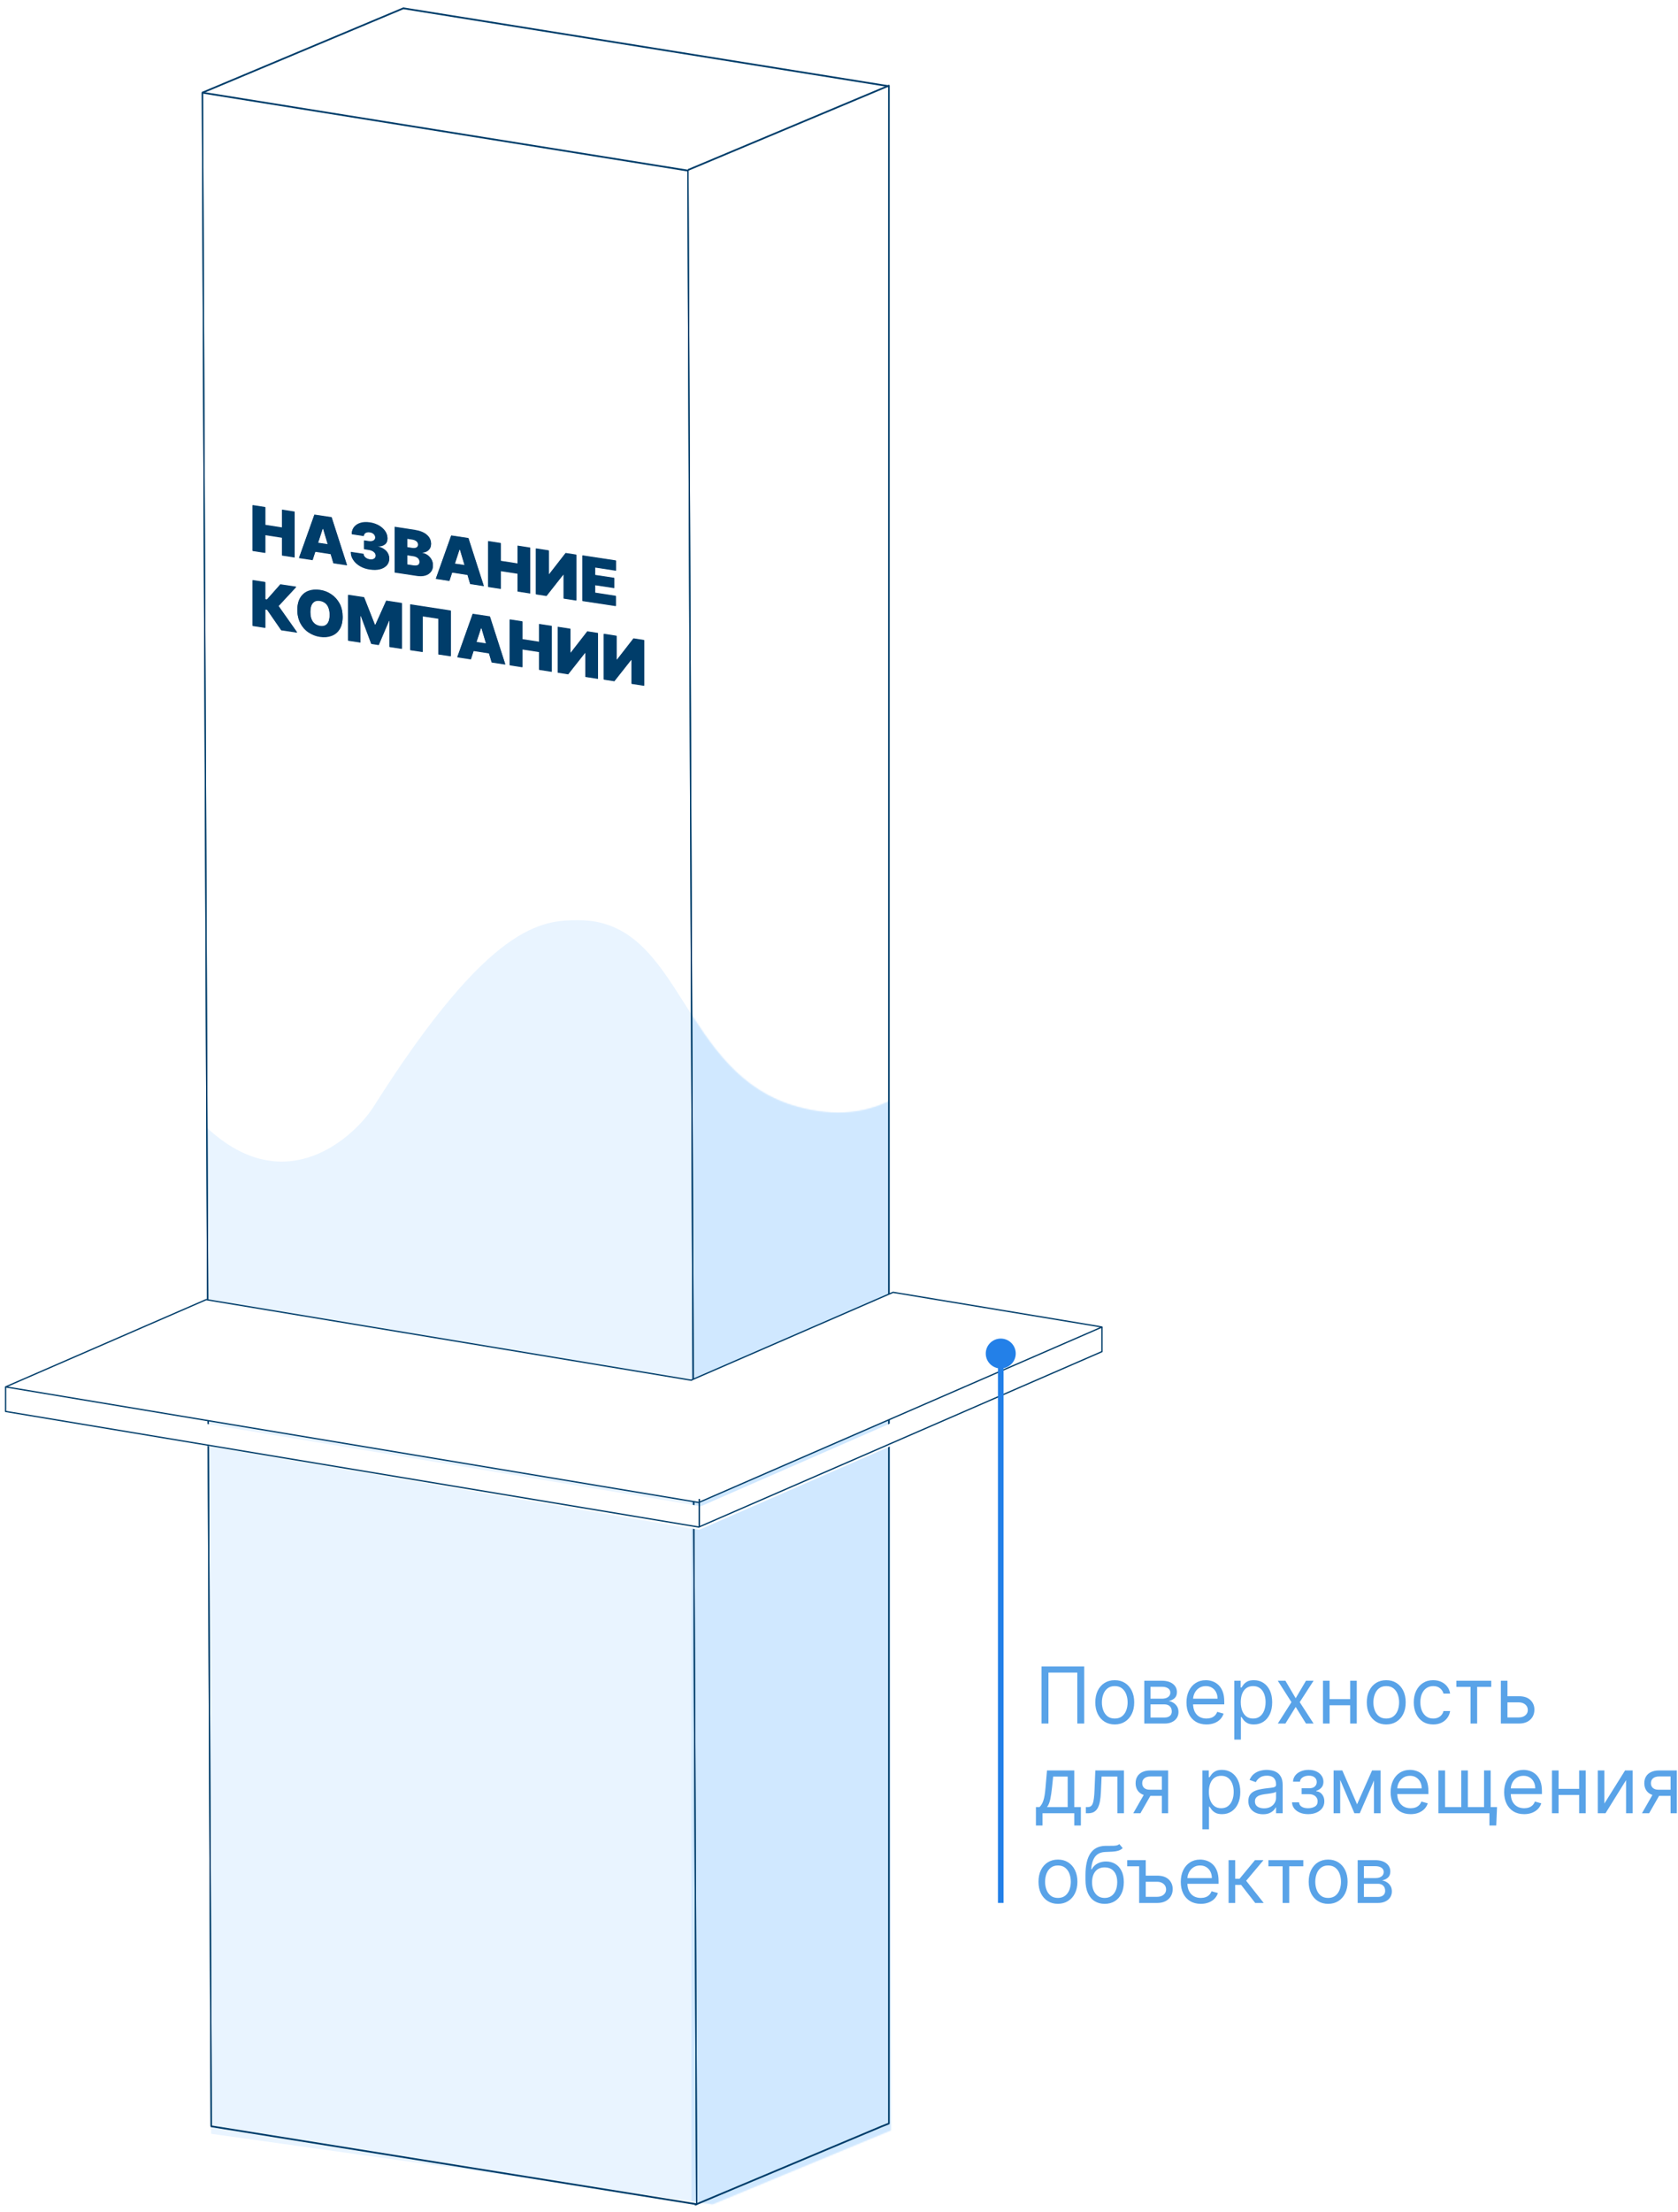 <?xml version="1.0" encoding="UTF-8"?> <svg xmlns="http://www.w3.org/2000/svg" width="1180" height="1555" viewBox="0 0 1180 1555" fill="none"><rect x="0" y="0" width="1180" height="1555" fill="#333333" stroke="none"/><g clip-path="url(#clip0_159_58)"><rect width="1180" height="1555" fill="white"></rect><path d="M625.105 774.102C607.44 782.18 587.949 785.159 561.452 778.105C478.315 755.992 480.505 646.935 407.071 646.793C381.309 646.793 344.738 648.172 262.55 778.105C250.428 797.24 201.672 845.401 145.104 792.291L148.457 1499.79L501.088 1549.34L626.418 1497.39L625.105 774.031V774.102Z" fill="#E9F4FF"></path><mask id="mask0_159_58" style="mask-type:luminance" maskUnits="userSpaceOnUse" x="145" y="646" width="482" height="904"><path d="M625.105 774.102C607.44 782.18 587.949 785.159 561.452 778.105C478.315 755.992 480.505 646.935 407.071 646.793C381.309 646.793 344.738 648.172 262.55 778.105C250.428 797.24 201.672 845.401 145.104 792.291L148.457 1499.79L501.088 1549.34L626.418 1497.39L625.105 774.031V774.102Z" fill="white"></path></mask><g mask="url(#mask0_159_58)"><path d="M727.293 695.652H486.272V1666.29H727.293V695.652Z" fill="#D0E8FF"></path></g><path d="M489.926 1549.47L148.538 1494.69L142.331 65.285L483.789 120.074L489.926 1549.47Z" stroke="#003D6A" stroke-width="0.923" stroke-linejoin="round"></path><path d="M625.107 60.765L283.649 5.984L142.331 65.273" stroke="#003D6A" stroke-width="0.923" stroke-linejoin="round"></path><path d="M488.683 1549.91L619.635 1494.91L625.106 1492.72V60.344L483.796 119.632" stroke="#003D6A" stroke-width="0.923" stroke-linejoin="round"></path><path d="M177.658 387.309V355.297L186.561 356.684V369.191L198.311 371.011V358.497L207.215 359.884V391.888L198.311 390.509V377.994L186.561 376.181V388.688L177.658 387.309Z" fill="#003D6A"></path><path d="M219.843 393.76L210.283 392.303L221.085 361.969L233.199 363.789L244.008 397.394L234.44 395.944L232.542 389.536L221.741 387.866L219.843 393.69V393.76ZM223.71 381.758L230.502 382.775L227.213 371.717H226.92L223.639 381.758H223.71Z" fill="#003D6A"></path><path d="M259.988 400.332C257.434 399.961 255.101 399.165 253.133 397.999C251.156 396.84 249.551 395.382 248.459 393.712C247.289 392.033 246.704 390.142 246.704 388.179L255.687 389.559C255.687 390.504 256.122 391.308 256.928 392.033C257.727 392.766 258.826 393.2 260.059 393.42C261.301 393.633 262.329 393.42 263.056 392.908C263.863 392.396 264.226 391.67 264.226 390.654C264.226 389.708 263.784 388.833 262.906 388.037C262.036 387.304 260.795 386.8 259.403 386.579L256.05 386.067V380.101L259.403 380.614C260.724 380.834 261.815 380.614 262.621 380.18C263.491 379.668 263.863 378.943 263.863 377.997C263.863 377.051 263.57 376.248 262.835 375.523C262.107 374.79 261.23 374.356 260.059 374.214C258.826 373.994 257.877 374.214 257.07 374.648C256.264 375.16 255.9 375.885 255.829 376.831L247.36 375.523C247.36 373.56 247.945 371.952 249.045 370.573C250.136 369.265 251.599 368.319 253.567 367.736C255.465 367.153 257.655 367.082 260.138 367.445C262.542 367.807 264.661 368.54 266.559 369.627C268.386 370.723 269.841 372.031 270.94 373.631C271.96 375.16 272.474 376.902 272.474 378.651C272.474 380.472 271.889 381.851 270.576 382.797C269.334 383.742 267.729 384.176 265.76 384.105V384.326C268.386 384.98 270.355 386.146 271.738 387.596C273.059 389.125 273.715 390.796 273.715 392.766C273.715 394.657 273.13 396.178 271.96 397.495C270.79 398.732 269.184 399.678 267.144 400.182C265.096 400.694 262.764 400.765 260.059 400.332H259.988Z" fill="#003D6A"></path><path d="M277.515 402.54V370.527L291.677 372.71C295.394 373.294 298.24 374.452 300.217 376.202C302.186 377.943 303.135 380.055 303.135 382.459C303.135 384.201 302.55 385.659 301.379 386.746C300.217 387.842 298.683 388.425 296.785 388.496V388.788C298.169 389.079 299.482 389.583 300.652 390.387C301.822 391.191 302.692 392.208 303.427 393.445C304.084 394.682 304.447 396.062 304.447 397.519C304.447 399.261 304.013 400.79 303.064 401.957C302.115 403.194 300.794 404.061 299.118 404.573C297.442 405.085 295.322 405.156 292.99 404.794L277.587 402.461L277.515 402.54ZM286.419 384.855L290.064 385.438C291.234 385.588 292.183 385.438 292.911 385.076C293.646 384.642 294.01 383.988 294.01 382.964C294.01 381.947 293.646 381.151 292.911 380.568C292.183 379.914 291.306 379.551 290.143 379.33L286.348 378.747V384.855H286.419ZM286.419 397.007L290.578 397.661C293.575 398.095 295.03 397.299 295.03 395.116C295.03 394.028 294.666 393.083 293.86 392.35C293.061 391.625 292.041 391.191 290.649 390.97L286.348 390.317V397.078L286.419 397.007Z" fill="#003D6A"></path><path d="M316.053 408.37L306.493 406.92L317.294 376.578L329.408 378.399L340.217 412.011L330.65 410.553L328.752 404.154L317.951 402.483L316.053 408.299V408.37ZM319.92 396.367L326.712 397.384L323.422 386.327H323.13L319.848 396.367H319.92Z" fill="#003D6A"></path><path d="M343.279 412.606V380.594L352.183 381.981V394.488L363.941 396.308V383.793L372.845 385.18V417.193L363.941 415.806V403.291L352.183 401.478V413.985L343.279 412.606Z" fill="#003D6A"></path><path d="M377.011 385.781L385.915 387.161V403.892H386.136L397.736 388.981L405.256 390.139V422.152L396.352 420.773V403.963H396.131L384.309 418.952L376.861 417.786V385.781H377.011Z" fill="#003D6A"></path><path d="M409.556 422.637V390.633L433.135 394.195V401.178L418.459 398.924V404.377L431.965 406.419V413.401L418.459 411.36V416.821L433.056 419.075V426.058L409.556 422.495V422.637Z" fill="#003D6A"></path><path d="M197.805 443.126L187.803 428.648L186.561 428.435V441.384L177.658 440.005V407.992L186.561 409.371V421.453L187.732 421.595L197.141 410.971L208.314 412.65L195.829 426.103L208.971 444.733L197.805 443.055V443.126Z" fill="#003D6A"></path><path d="M240.938 433.725C240.938 437.287 240.211 440.203 238.819 442.386C237.435 444.64 235.466 446.169 233.055 447.036C230.651 447.911 227.947 448.131 225.029 447.69C222.032 447.256 219.335 446.169 216.924 444.561C214.512 442.961 212.614 440.778 211.231 438.162C209.847 435.475 209.112 432.417 209.112 428.855C209.112 425.284 209.847 422.376 211.231 420.193C212.614 417.939 214.591 416.41 216.924 415.536C219.335 414.661 222.032 414.448 225.029 414.882C228.018 415.323 230.651 416.34 233.055 418.01C235.466 419.61 237.364 421.793 238.819 424.41C240.211 427.034 240.938 430.163 240.938 433.725ZM231.813 432.346C231.813 429.43 231.228 427.176 230.066 425.505C228.895 423.834 227.219 422.81 225.029 422.447C222.839 422.085 221.154 422.597 219.992 423.976C218.821 425.355 218.236 427.396 218.236 430.305C218.236 433.213 218.821 435.475 219.992 437.145C221.154 438.816 222.839 439.833 225.029 440.203C227.219 440.566 228.895 440.053 230.066 438.674C231.228 437.366 231.813 435.254 231.813 432.346Z" fill="#003D6A"></path><path d="M245.023 418.367L256.045 420.038L263.636 439.323H264L271.591 422.442L282.614 424.112V456.125L273.924 454.817V436.336H273.631L266.333 453.438L261.074 452.633L253.776 433.136H253.483V451.688L244.801 450.38V418.367H245.023Z" fill="#003D6A"></path><path d="M316.997 429.326V461.339L308.235 460.03V434.93L297.213 433.259V458.36L288.452 457.044V425.039L316.997 429.405V429.326Z" fill="#003D6A"></path><path d="M331.158 463.507L321.598 462.049L332.399 431.715L344.513 433.528L355.323 467.14L345.755 465.69L343.857 459.283L333.056 457.612L331.158 463.428V463.507ZM335.025 451.496L341.817 452.521L338.527 441.464H338.314L335.025 451.496Z" fill="#003D6A"></path><path d="M358.462 467.665V435.66L367.366 437.039V449.554L379.116 451.375V438.86L388.027 440.239V472.251L379.116 470.864V458.357L367.366 456.537V469.052L358.462 467.665Z" fill="#003D6A"></path><path d="M392.193 440.824L401.096 442.204V458.935H401.389L412.989 444.024L420.509 445.19V477.195L411.605 475.816V459.014H411.384L399.562 473.995L392.193 472.837V440.895V440.824Z" fill="#003D6A"></path><path d="M424.671 445.774L433.574 447.153V463.892H433.867L445.467 448.974L452.986 450.14V482.074L444.083 480.695V463.892H443.862L432.04 478.874L424.592 477.716V445.703L424.671 445.774Z" fill="#003D6A"></path><path d="M762.45 1171.33V1211.45H757.572V1175.64H737.289V1211.45H732.411V1171.33H762.45ZM783.919 1212.08C781.191 1212.08 778.802 1211.43 776.747 1210.13C774.699 1208.84 773.101 1207.04 771.947 1204.71C770.808 1202.39 770.239 1199.67 770.239 1196.56C770.239 1193.43 770.808 1190.69 771.947 1188.35C773.101 1186.02 774.699 1184.2 776.747 1182.91C778.802 1181.61 781.191 1180.97 783.919 1180.97C786.646 1180.97 789.027 1181.61 791.075 1182.91C793.13 1184.2 794.728 1186.02 795.866 1188.35C797.021 1190.69 797.598 1193.43 797.598 1196.56C797.598 1199.67 797.021 1202.39 795.866 1204.71C794.728 1207.04 793.13 1208.84 791.075 1210.13C789.027 1211.43 786.646 1212.08 783.919 1212.08ZM783.919 1207.93C785.99 1207.93 787.69 1207.39 789.027 1206.34C790.363 1205.28 791.351 1203.88 791.992 1202.17C792.64 1200.44 792.956 1198.57 792.956 1196.56C792.956 1194.55 792.64 1192.68 791.992 1190.94C791.351 1189.2 790.363 1187.8 789.027 1186.73C787.69 1185.66 785.99 1185.12 783.919 1185.12C781.847 1185.12 780.147 1185.66 778.81 1186.73C777.466 1187.8 776.478 1189.2 775.837 1190.94C775.197 1192.68 774.873 1194.55 774.873 1196.56C774.873 1198.57 775.197 1200.44 775.837 1202.17C776.478 1203.88 777.466 1205.28 778.81 1206.34C780.147 1207.39 781.847 1207.93 783.919 1207.93ZM804.675 1211.45V1181.36H817.026C820.276 1181.36 822.854 1182.09 824.767 1183.55C826.681 1185.02 827.638 1186.95 827.638 1189.35C827.638 1191.18 827.092 1192.6 826.009 1193.6C824.918 1194.59 823.518 1195.27 821.818 1195.62C822.933 1195.77 824.016 1196.17 825.06 1196.8C826.119 1197.42 826.997 1198.29 827.693 1199.38C828.389 1200.46 828.737 1201.8 828.737 1203.38C828.737 1204.92 828.341 1206.3 827.558 1207.51C826.768 1208.72 825.645 1209.68 824.174 1210.39C822.711 1211.1 820.956 1211.45 818.908 1211.45H804.675ZM809.079 1207.22H818.908C820.505 1207.22 821.763 1206.84 822.664 1206.08C823.565 1205.33 824.016 1204.29 824.016 1202.99C824.016 1201.43 823.565 1200.21 822.664 1199.32C821.763 1198.42 820.505 1197.97 818.908 1197.97H809.079V1207.22ZM809.079 1193.98H817.026C818.267 1193.98 819.335 1193.8 820.228 1193.47C821.114 1193.11 821.802 1192.61 822.268 1191.98C822.759 1191.32 822.996 1190.55 822.996 1189.67C822.996 1188.4 822.466 1187.41 821.407 1186.69C820.347 1185.96 818.884 1185.59 817.026 1185.59H809.079V1193.98ZM848.418 1212.08C845.508 1212.08 843.001 1211.43 840.89 1210.16C838.795 1208.87 837.174 1207.06 836.035 1204.75C834.904 1202.43 834.343 1199.72 834.343 1196.64C834.343 1193.56 834.904 1190.84 836.035 1188.49C837.174 1186.13 838.763 1184.28 840.787 1182.97C842.835 1181.64 845.223 1180.97 847.943 1180.97C849.517 1180.97 851.074 1181.23 852.601 1181.75C854.135 1182.27 855.534 1183.13 856.791 1184.3C858.049 1185.46 859.053 1187 859.796 1188.92C860.547 1190.84 860.919 1193.21 860.919 1196.01V1197.97H837.648V1193.98H856.199C856.199 1192.28 855.859 1190.76 855.178 1189.43C854.514 1188.1 853.557 1187.05 852.308 1186.28C851.075 1185.51 849.62 1185.12 847.943 1185.12C846.101 1185.12 844.496 1185.58 843.152 1186.49C841.815 1187.39 840.787 1188.57 840.068 1190.02C839.34 1191.46 838.984 1193.02 838.984 1194.68V1197.34C838.984 1199.62 839.372 1201.54 840.163 1203.13C840.961 1204.69 842.068 1205.89 843.484 1206.71C844.899 1207.52 846.544 1207.93 848.418 1207.93C849.635 1207.93 850.735 1207.75 851.723 1207.42C852.719 1207.06 853.573 1206.54 854.293 1205.85C855.012 1205.15 855.574 1204.27 855.969 1203.22L860.445 1204.48C859.978 1205.99 859.179 1207.32 858.065 1208.47C856.958 1209.61 855.582 1210.5 853.937 1211.13C852.3 1211.77 850.458 1212.08 848.418 1212.08ZM867.972 1222.74V1181.36H872.456V1186.14H873.009C873.349 1185.62 873.816 1184.95 874.425 1184.14C875.041 1183.32 875.919 1182.59 877.058 1181.94C878.212 1181.3 879.77 1180.97 881.731 1180.97C884.277 1180.97 886.515 1181.6 888.46 1182.87C890.397 1184.13 891.908 1185.93 892.999 1188.26C894.082 1190.58 894.628 1193.32 894.628 1196.48C894.628 1199.67 894.082 1202.43 892.999 1204.77C891.908 1207.09 890.405 1208.9 888.476 1210.17C886.546 1211.44 884.332 1212.08 881.81 1212.08C879.873 1212.08 878.323 1211.76 877.153 1211.12C875.99 1210.47 875.089 1209.72 874.464 1208.9C873.832 1208.07 873.349 1207.38 873.009 1206.82H872.614V1222.74H867.972ZM872.535 1196.41C872.535 1198.68 872.867 1200.68 873.539 1202.42C874.203 1204.14 875.184 1205.49 876.465 1206.48C877.754 1207.44 879.319 1207.93 881.185 1207.93C883.123 1207.93 884.744 1207.42 886.04 1206.4C887.345 1205.37 888.334 1203.98 888.99 1202.25C889.654 1200.5 889.986 1198.55 889.986 1196.41C889.986 1194.29 889.662 1192.38 889.006 1190.68C888.365 1188.97 887.385 1187.62 886.08 1186.63C884.783 1185.62 883.146 1185.12 881.185 1185.12C879.296 1185.12 877.714 1185.6 876.425 1186.55C875.144 1187.49 874.172 1188.81 873.515 1190.51C872.859 1192.19 872.535 1194.16 872.535 1196.41ZM903.919 1181.36L911.154 1193.66L918.389 1181.36H923.734L913.984 1196.41L923.734 1211.45H918.389L911.154 1199.77L903.919 1211.45H898.573L908.165 1196.41L898.573 1181.36H903.919ZM950.555 1194.29V1198.6H933.887V1194.29H950.555ZM934.994 1181.36V1211.45H930.353V1181.36H934.994ZM954.098 1181.36V1211.45H949.457V1181.36H954.098ZM974.831 1212.08C972.111 1212.08 969.715 1211.43 967.659 1210.13C965.619 1208.84 964.014 1207.04 962.867 1204.71C961.721 1202.39 961.151 1199.67 961.151 1196.56C961.151 1193.43 961.721 1190.69 962.867 1188.35C964.014 1186.02 965.619 1184.2 967.659 1182.91C969.715 1181.61 972.111 1180.97 974.831 1180.97C977.559 1180.97 979.947 1181.61 981.987 1182.91C984.043 1184.2 985.648 1186.02 986.786 1188.35C987.941 1190.69 988.51 1193.43 988.51 1196.56C988.51 1199.67 987.941 1202.39 986.786 1204.71C985.648 1207.04 984.043 1208.84 981.987 1210.13C979.947 1211.43 977.559 1212.08 974.831 1212.08ZM974.831 1207.93C976.902 1207.93 978.61 1207.39 979.947 1206.34C981.283 1205.28 982.271 1203.88 982.912 1202.17C983.552 1200.44 983.877 1198.57 983.877 1196.56C983.877 1194.55 983.552 1192.68 982.912 1190.94C982.271 1189.2 981.283 1187.8 979.947 1186.73C978.61 1185.66 976.902 1185.12 974.831 1185.12C972.767 1185.12 971.059 1185.66 969.723 1186.73C968.386 1187.8 967.398 1189.2 966.757 1190.94C966.109 1192.68 965.793 1194.55 965.793 1196.56C965.793 1198.57 966.109 1200.44 966.757 1202.17C967.398 1203.88 968.386 1205.28 969.723 1206.34C971.059 1207.39 972.767 1207.93 974.831 1207.93ZM1007.86 1212.08C1005.03 1212.08 1002.59 1211.41 1000.55 1210.08C998.505 1208.75 996.932 1206.91 995.832 1204.57C994.733 1202.24 994.18 1199.57 994.18 1196.56C994.18 1193.51 994.741 1190.81 995.872 1188.47C997.011 1186.12 998.592 1184.28 1000.62 1182.97C1002.67 1181.64 1005.05 1180.97 1007.78 1180.97C1009.91 1180.97 1011.82 1181.36 1013.52 1182.14C1015.22 1182.93 1016.62 1184.02 1017.7 1185.44C1018.79 1186.85 1019.47 1188.49 1019.74 1190.37H1015.09C1014.74 1189 1013.96 1187.78 1012.74 1186.73C1011.53 1185.66 1009.91 1185.12 1007.86 1185.12C1006.05 1185.12 1004.47 1185.59 1003.11 1186.53C1001.75 1187.46 1000.7 1188.77 999.936 1190.47C999.193 1192.15 998.821 1194.14 998.821 1196.41C998.821 1198.73 999.185 1200.76 999.92 1202.48C1000.66 1204.2 1001.72 1205.54 1003.07 1206.49C1004.43 1207.45 1006.02 1207.93 1007.86 1207.93C1009.07 1207.93 1010.16 1207.71 1011.14 1207.3C1012.13 1206.88 1012.96 1206.28 1013.64 1205.49C1014.32 1204.71 1014.8 1203.77 1015.09 1202.67H1019.74C1019.47 1204.45 1018.82 1206.05 1017.78 1207.47C1016.76 1208.88 1015.41 1210.01 1013.72 1210.84C1012.04 1211.66 1010.09 1212.08 1007.86 1212.08ZM1024.13 1185.67V1181.36H1048.67V1185.67H1038.76V1211.45H1034.12V1185.67H1024.13ZM1059.44 1192.25H1068.09C1071.63 1192.25 1074.34 1193.14 1076.21 1194.93C1078.08 1196.73 1079.02 1198.99 1079.02 1201.73C1079.02 1203.54 1078.6 1205.18 1077.76 1206.65C1076.92 1208.12 1075.69 1209.28 1074.07 1210.16C1072.44 1211.02 1070.45 1211.45 1068.09 1211.45H1055.43V1181.36H1060.07V1207.14H1068.09C1069.92 1207.14 1071.43 1206.66 1072.61 1205.69C1073.79 1204.73 1074.38 1203.48 1074.38 1201.97C1074.38 1200.38 1073.79 1199.08 1072.61 1198.07C1071.43 1197.07 1069.92 1196.56 1068.09 1196.56H1059.44V1192.25ZM728.481 1283.12V1270.19H730.995C731.612 1269.55 732.142 1268.85 732.592 1268.11C733.035 1267.37 733.423 1266.48 733.747 1265.47C734.095 1264.43 734.38 1263.18 734.617 1261.71C734.854 1260.22 735.06 1258.42 735.241 1256.32L736.269 1244.41H755.452V1270.19H760.086V1283.12H755.452V1274.5H733.122V1283.12H728.481ZM736.269 1270.19H750.811V1248.72H740.595L739.804 1256.32C739.48 1259.47 739.069 1262.21 738.586 1264.57C738.104 1266.92 737.329 1268.79 736.269 1270.19ZM763.573 1274.5V1270.19H764.672C765.581 1270.19 766.333 1270.01 766.934 1269.66C767.535 1269.3 768.025 1268.66 768.389 1267.76C768.768 1266.85 769.061 1265.58 769.25 1263.96C769.464 1262.32 769.614 1260.25 769.709 1257.73L770.255 1244.41H790.387V1274.5H785.745V1248.72H774.659L774.185 1259.45C774.082 1261.92 773.86 1264.09 773.52 1265.98C773.188 1267.85 772.69 1269.41 772.002 1270.68C771.338 1271.94 770.445 1272.9 769.33 1273.54C768.223 1274.17 766.823 1274.5 765.147 1274.5H763.573ZM817.058 1274.5V1248.64H809.04C807.229 1248.64 805.806 1249.06 804.77 1249.89C803.734 1250.73 803.22 1251.88 803.22 1253.34C803.22 1254.78 803.686 1255.91 804.612 1256.73C805.56 1257.55 806.849 1257.96 808.486 1257.96H818.236V1262.27H808.486C806.446 1262.27 804.683 1261.91 803.196 1261.19C801.718 1260.48 800.579 1259.45 799.78 1258.12C798.982 1256.77 798.578 1255.18 798.578 1253.34C798.578 1251.49 798.998 1249.89 799.836 1248.56C800.674 1247.23 801.876 1246.21 803.433 1245.49C805.007 1244.76 806.873 1244.41 809.04 1244.41H821.462V1274.5H817.058ZM796.926 1274.5L805.497 1259.53H810.534L801.963 1274.5H796.926ZM845.54 1285.78V1244.41H850.023V1249.18H850.576C850.916 1248.66 851.391 1248 851.992 1247.19C852.609 1246.36 853.486 1245.64 854.625 1244.99C855.779 1244.35 857.337 1244.01 859.298 1244.01C861.844 1244.01 864.082 1244.64 866.027 1245.91C867.964 1247.18 869.475 1248.98 870.566 1251.3C871.649 1253.63 872.195 1256.37 872.195 1259.53C872.195 1262.72 871.649 1265.48 870.566 1267.81C869.475 1270.14 867.972 1271.94 866.043 1273.22C864.114 1274.49 861.9 1275.13 859.377 1275.13C857.44 1275.13 855.89 1274.81 854.72 1274.17C853.557 1273.51 852.656 1272.77 852.031 1271.95C851.399 1271.12 850.916 1270.42 850.576 1269.87H850.181V1285.78H845.54ZM850.102 1259.45C850.102 1261.72 850.434 1263.73 851.106 1265.47C851.77 1267.19 852.751 1268.54 854.032 1269.52C855.321 1270.49 856.894 1270.97 858.753 1270.97C860.69 1270.97 862.311 1270.46 863.607 1269.45C864.92 1268.41 865.901 1267.03 866.557 1265.29C867.221 1263.54 867.561 1261.6 867.561 1259.45C867.561 1257.33 867.229 1255.43 866.573 1253.73C865.932 1252.02 864.96 1250.67 863.647 1249.67C862.35 1248.67 860.714 1248.17 858.753 1248.17C856.863 1248.17 855.281 1248.65 853.992 1249.6C852.711 1250.54 851.739 1251.86 851.082 1253.56C850.434 1255.24 850.102 1257.21 850.102 1259.45ZM888.16 1275.2C886.246 1275.2 884.506 1274.84 882.949 1274.13C881.391 1273.39 880.149 1272.35 879.232 1270.97C878.315 1269.59 877.856 1267.92 877.856 1265.95C877.856 1264.23 878.196 1262.83 878.876 1261.76C879.556 1260.68 880.474 1259.83 881.612 1259.22C882.751 1258.6 884.008 1258.14 885.384 1257.85C886.776 1257.53 888.168 1257.29 889.575 1257.1C891.41 1256.87 892.896 1256.69 894.035 1256.57C895.189 1256.44 896.027 1256.23 896.549 1255.92C897.087 1255.62 897.356 1255.1 897.356 1254.36V1254.2C897.356 1252.27 896.826 1250.77 895.766 1249.7C894.715 1248.62 893.125 1248.09 890.99 1248.09C888.776 1248.09 887.037 1248.57 885.779 1249.54C884.522 1250.51 883.637 1251.54 883.123 1252.64L878.718 1251.07C879.509 1249.24 880.553 1247.81 881.865 1246.8C883.194 1245.76 884.633 1245.05 886.191 1244.64C887.764 1244.23 889.306 1244.01 890.832 1244.01C891.797 1244.01 892.912 1244.13 894.169 1244.37C895.442 1244.59 896.668 1245.05 897.846 1245.76C899.04 1246.47 900.028 1247.53 900.811 1248.96C901.602 1250.37 901.997 1252.28 901.997 1254.67V1274.5H897.356V1270.42H897.118C896.802 1271.08 896.28 1271.77 895.545 1272.52C894.809 1273.26 893.837 1273.9 892.619 1274.42C891.401 1274.94 889.915 1275.2 888.16 1275.2ZM888.863 1271.05C890.698 1271.05 892.248 1270.69 893.505 1269.97C894.778 1269.26 895.727 1268.33 896.375 1267.19C897.031 1266.06 897.356 1264.86 897.356 1263.61V1259.37C897.158 1259.61 896.723 1259.82 896.059 1260.02C895.402 1260.2 894.643 1260.37 893.782 1260.51C892.928 1260.64 892.097 1260.76 891.283 1260.86C890.484 1260.95 889.836 1261.03 889.338 1261.1C888.128 1261.26 887.005 1261.51 885.953 1261.86C884.918 1262.2 884.079 1262.72 883.439 1263.41C882.806 1264.09 882.498 1265.02 882.498 1266.19C882.498 1267.8 883.091 1269.01 884.285 1269.83C885.487 1270.64 887.013 1271.05 888.863 1271.05ZM908.576 1266.82H913.526C913.629 1268.18 914.246 1269.21 915.376 1269.91C916.515 1270.62 917.994 1270.97 919.82 1270.97C921.678 1270.97 923.268 1270.59 924.596 1269.83C925.917 1269.07 926.581 1267.82 926.581 1266.11C926.581 1265.1 926.328 1264.23 925.83 1263.49C925.332 1262.73 924.636 1262.14 923.726 1261.72C922.825 1261.3 921.757 1261.1 920.524 1261.1H915.337V1256.95H920.524C922.374 1256.95 923.734 1256.53 924.612 1255.69C925.506 1254.86 925.948 1253.81 925.948 1252.56C925.948 1251.21 925.474 1250.13 924.517 1249.33C923.56 1248.5 922.2 1248.09 920.445 1248.09C918.674 1248.09 917.203 1248.49 916.025 1249.29C914.846 1250.07 914.222 1251.08 914.158 1252.32H909.28C909.335 1250.71 909.833 1249.27 910.774 1248.03C911.715 1246.78 913.004 1245.8 914.625 1245.09C916.254 1244.38 918.112 1244.01 920.208 1244.01C922.335 1244.01 924.177 1244.38 925.735 1245.13C927.308 1245.87 928.518 1246.86 929.372 1248.13C930.234 1249.38 930.669 1250.81 930.669 1252.4C930.669 1254.09 930.186 1255.47 929.23 1256.51C928.273 1257.56 927.079 1258.3 925.632 1258.74V1259.06C926.779 1259.14 927.767 1259.51 928.605 1260.15C929.451 1260.8 930.115 1261.64 930.59 1262.68C931.056 1263.72 931.294 1264.86 931.294 1266.11C931.294 1267.94 930.803 1269.53 929.823 1270.9C928.842 1272.24 927.49 1273.28 925.774 1274.02C924.058 1274.76 922.097 1275.13 919.899 1275.13C917.756 1275.13 915.843 1274.78 914.158 1274.09C912.466 1273.38 911.122 1272.41 910.126 1271.16C909.145 1269.91 908.623 1268.46 908.576 1266.82ZM954.319 1268.23L964.86 1244.41H969.264L956.209 1274.5H952.437L939.62 1244.41H943.945L954.319 1268.23ZM942.451 1244.41V1274.5H937.809V1244.41H942.451ZM966.196 1274.5V1244.41H970.83V1274.5H966.196ZM991.982 1275.13C989.072 1275.13 986.565 1274.48 984.454 1273.21C982.359 1271.91 980.737 1270.11 979.599 1267.8C978.476 1265.47 977.907 1262.77 977.907 1259.69C977.907 1256.61 978.476 1253.89 979.599 1251.54C980.737 1249.18 982.327 1247.33 984.359 1246.02C986.399 1244.68 988.787 1244.01 991.515 1244.01C993.081 1244.01 994.638 1244.27 996.172 1244.8C997.706 1245.32 999.098 1246.17 1000.36 1247.35C1001.61 1248.51 1002.62 1250.05 1003.36 1251.97C1004.11 1253.89 1004.48 1256.25 1004.48 1259.06V1261.02H981.212V1257.03H999.77C999.77 1255.32 999.43 1253.81 998.742 1252.48C998.078 1251.15 997.121 1250.1 995.872 1249.33C994.646 1248.55 993.191 1248.17 991.515 1248.17C989.665 1248.17 988.067 1248.62 986.715 1249.54C985.379 1250.44 984.351 1251.62 983.632 1253.07C982.912 1254.51 982.548 1256.07 982.548 1257.73V1260.39C982.548 1262.67 982.944 1264.59 983.726 1266.18C984.525 1267.74 985.632 1268.93 987.048 1269.75C988.463 1270.57 990.108 1270.97 991.982 1270.97C993.199 1270.97 994.306 1270.8 995.287 1270.46C996.283 1270.11 997.137 1269.59 997.857 1268.89C998.584 1268.19 999.138 1267.32 999.533 1266.27L1004.02 1267.52C1003.54 1269.04 1002.75 1270.37 1001.64 1271.52C1000.52 1272.65 999.146 1273.54 997.509 1274.18C995.872 1274.81 994.03 1275.13 991.982 1275.13ZM1052.74 1270.19L1052.19 1283.12H1047.4V1274.5H1043.47V1270.19H1052.74ZM1011.54 1244.41H1016.18V1270.19H1027.58V1244.41H1032.22V1270.19H1043.62V1244.41H1048.26V1274.5H1011.54V1244.41ZM1071.82 1275.13C1068.91 1275.13 1066.4 1274.48 1064.29 1273.21C1062.2 1271.91 1060.58 1270.11 1059.44 1267.8C1058.31 1265.47 1057.75 1262.77 1057.75 1259.69C1057.75 1256.61 1058.31 1253.89 1059.44 1251.54C1060.58 1249.18 1062.17 1247.33 1064.19 1246.02C1066.24 1244.68 1068.63 1244.01 1071.35 1244.01C1072.92 1244.01 1074.47 1244.27 1076 1244.8C1077.54 1245.32 1078.94 1246.17 1080.19 1247.35C1081.45 1248.51 1082.46 1250.05 1083.2 1251.97C1083.95 1253.89 1084.32 1256.25 1084.32 1259.06V1261.02H1061.05V1257.03H1079.6C1079.6 1255.32 1079.26 1253.81 1078.58 1252.48C1077.91 1251.15 1076.96 1250.1 1075.71 1249.33C1074.48 1248.55 1073.02 1248.17 1071.35 1248.17C1069.5 1248.17 1067.9 1248.62 1066.55 1249.54C1065.22 1250.44 1064.19 1251.62 1063.46 1253.07C1062.74 1254.51 1062.39 1256.07 1062.39 1257.73V1260.39C1062.39 1262.67 1062.78 1264.59 1063.57 1266.18C1064.36 1267.74 1065.47 1268.93 1066.89 1269.75C1068.3 1270.57 1069.95 1270.97 1071.82 1270.97C1073.04 1270.97 1074.14 1270.8 1075.13 1270.46C1076.11 1270.11 1076.98 1269.59 1077.7 1268.89C1078.42 1268.19 1078.98 1267.32 1079.36 1266.27L1083.85 1267.52C1083.38 1269.04 1082.58 1270.37 1081.47 1271.52C1080.36 1272.65 1078.98 1273.54 1077.34 1274.18C1075.7 1274.81 1073.86 1275.13 1071.82 1275.13ZM1111.59 1257.33V1261.64H1094.92V1257.33H1111.59ZM1096.02 1244.41V1274.5H1091.38V1244.41H1096.02ZM1115.12 1244.41V1274.5H1110.48V1244.41H1115.12ZM1128.23 1267.68L1142.78 1244.41H1148.13V1274.5H1143.48V1251.23L1129.02 1274.5H1123.59V1244.41H1128.23V1267.68ZM1174.78 1274.5V1248.64H1166.76C1164.95 1248.64 1163.53 1249.06 1162.49 1249.89C1161.47 1250.73 1160.94 1251.88 1160.94 1253.34C1160.94 1254.78 1161.41 1255.91 1162.34 1256.73C1163.28 1257.55 1164.57 1257.96 1166.21 1257.96H1175.96V1262.27H1166.21C1164.17 1262.27 1162.41 1261.91 1160.93 1261.19C1159.44 1260.48 1158.3 1259.45 1157.5 1258.12C1156.71 1256.77 1156.3 1255.18 1156.3 1253.34C1156.3 1251.49 1156.72 1249.89 1157.57 1248.56C1158.41 1247.23 1159.6 1246.21 1161.16 1245.49C1162.73 1244.76 1164.6 1244.41 1166.76 1244.41H1179.19V1274.5H1174.78ZM1154.66 1274.5L1163.22 1259.53H1168.26L1159.69 1274.5H1154.66ZM743.971 1338.18C741.243 1338.18 738.855 1337.53 736.799 1336.23C734.751 1334.94 733.154 1333.13 731.999 1330.81C730.861 1328.48 730.292 1325.76 730.292 1322.66C730.292 1319.52 730.861 1316.79 731.999 1314.45C733.154 1312.11 734.751 1310.29 736.799 1309C738.855 1307.71 741.243 1307.06 743.971 1307.06C746.699 1307.06 749.079 1307.71 751.127 1309C753.183 1310.29 754.78 1312.11 755.919 1314.45C757.073 1316.79 757.65 1319.52 757.65 1322.66C757.65 1325.76 757.073 1328.48 755.919 1330.81C754.78 1333.13 753.183 1334.94 751.127 1336.23C749.079 1337.53 746.699 1338.18 743.971 1338.18ZM743.971 1334.02C746.043 1334.02 747.743 1333.49 749.079 1332.43C750.415 1331.37 751.412 1329.98 752.052 1328.26C752.693 1326.54 753.017 1324.67 753.017 1322.66C753.017 1320.65 752.693 1318.77 752.052 1317.03C751.412 1315.3 750.415 1313.89 749.079 1312.82C747.743 1311.75 746.043 1311.21 743.971 1311.21C741.899 1311.21 740.199 1311.75 738.863 1312.82C737.527 1313.89 736.538 1315.3 735.89 1317.03C735.249 1318.77 734.933 1320.65 734.933 1322.66C734.933 1324.67 735.249 1326.54 735.89 1328.26C736.538 1329.98 737.527 1331.37 738.863 1332.43C740.199 1333.49 741.899 1334.02 743.971 1334.02ZM787.137 1296.17L789.501 1298.99C788.584 1299.88 787.524 1300.5 786.314 1300.85C785.112 1301.21 783.744 1301.42 782.226 1301.5C780.708 1301.58 779.016 1301.66 777.158 1301.73C775.062 1301.81 773.323 1302.33 771.947 1303.26C770.571 1304.2 769.511 1305.56 768.76 1307.34C768.017 1309.11 767.535 1311.29 767.329 1313.88H767.724C768.744 1312 770.16 1310.62 771.963 1309.73C773.773 1308.83 775.711 1308.39 777.782 1308.39C780.147 1308.39 782.266 1308.95 784.156 1310.04C786.038 1311.14 787.532 1312.76 788.631 1314.92C789.738 1317.07 790.284 1319.73 790.284 1322.89C790.284 1326.04 789.722 1328.76 788.591 1331.04C787.484 1333.33 785.919 1335.09 783.895 1336.33C781.894 1337.56 779.538 1338.18 776.841 1338.18C774.145 1338.18 771.773 1337.54 769.749 1336.27C767.716 1334.99 766.135 1333.1 765.004 1330.59C763.881 1328.07 763.32 1324.95 763.32 1321.25V1318.03C763.32 1311.33 764.459 1306.25 766.736 1302.79C769.029 1299.33 772.477 1297.54 777.079 1297.42C778.7 1297.37 780.147 1297.36 781.42 1297.38C782.693 1297.41 783.8 1297.35 784.741 1297.21C785.69 1297.07 786.488 1296.72 787.137 1296.17ZM776.841 1334.02C778.66 1334.02 780.226 1333.57 781.538 1332.65C782.859 1331.74 783.879 1330.44 784.583 1328.79C785.294 1327.12 785.65 1325.15 785.65 1322.89C785.65 1320.7 785.286 1318.83 784.567 1317.29C783.855 1315.75 782.843 1314.57 781.523 1313.76C780.194 1312.95 778.613 1312.55 776.762 1312.55C775.41 1312.55 774.2 1312.78 773.125 1313.23C772.05 1313.69 771.132 1314.36 770.373 1315.25C769.614 1316.14 769.021 1317.22 768.602 1318.51C768.199 1319.78 767.985 1321.25 767.954 1322.89C767.954 1326.26 768.752 1328.95 770.334 1330.98C771.923 1333.01 774.09 1334.02 776.841 1334.02ZM801.069 1307.46V1311.77H792.656V1307.46H801.069ZM805.078 1318.35H813.729C817.271 1318.35 819.975 1319.24 821.85 1321.03C823.724 1322.82 824.656 1325.09 824.656 1327.83C824.656 1329.63 824.237 1331.27 823.399 1332.75C822.561 1334.21 821.327 1335.38 819.706 1336.25C818.078 1337.11 816.085 1337.55 813.729 1337.55H801.069V1307.46H805.711V1333.23H813.729C815.563 1333.23 817.073 1332.75 818.252 1331.78C819.43 1330.82 820.023 1329.58 820.023 1328.06C820.023 1326.47 819.43 1325.17 818.252 1324.16C817.073 1323.16 815.563 1322.66 813.729 1322.66H805.078V1318.35ZM844.417 1338.18C841.507 1338.18 839 1337.53 836.889 1336.25C834.793 1334.96 833.173 1333.16 832.034 1330.85C830.911 1328.52 830.342 1325.82 830.342 1322.74C830.342 1319.66 830.911 1316.94 832.034 1314.59C833.173 1312.22 834.762 1310.38 836.794 1309.06C838.834 1307.73 841.222 1307.06 843.942 1307.06C845.516 1307.06 847.074 1307.32 848.608 1307.85C850.134 1308.37 851.533 1309.22 852.79 1310.4C854.048 1311.55 855.052 1313.1 855.795 1315.01C856.546 1316.94 856.918 1319.3 856.918 1322.11V1324.07H833.647V1320.07H852.197C852.197 1318.37 851.857 1316.86 851.177 1315.53C850.513 1314.19 849.556 1313.15 848.307 1312.37C847.081 1311.6 845.626 1311.21 843.942 1311.21C842.1 1311.21 840.503 1311.67 839.15 1312.59C837.814 1313.48 836.786 1314.67 836.067 1316.12C835.339 1317.56 834.983 1319.12 834.983 1320.77V1323.44C834.983 1325.72 835.379 1327.64 836.162 1329.22C836.96 1330.78 838.067 1331.98 839.482 1332.8C840.898 1333.61 842.543 1334.02 844.417 1334.02C845.634 1334.02 846.734 1333.85 847.722 1333.51C848.718 1333.16 849.572 1332.64 850.292 1331.94C851.019 1331.24 851.573 1330.37 851.968 1329.32L856.444 1330.57C855.977 1332.08 855.178 1333.42 854.071 1334.57C852.956 1335.7 851.581 1336.59 849.944 1337.23C848.299 1337.86 846.465 1338.18 844.417 1338.18ZM863.971 1337.55V1307.46H868.613V1320.54H871.681L882.53 1307.46H888.507L876.322 1321.95L888.666 1337.55H882.688L872.78 1324.85H868.613V1337.55H863.971ZM891.971 1311.77V1307.46H916.507V1311.77H906.599V1337.55H901.958V1311.77H891.971ZM933.966 1338.18C931.246 1338.18 928.85 1337.53 926.794 1336.23C924.754 1334.94 923.149 1333.13 922.002 1330.81C920.856 1328.48 920.287 1325.76 920.287 1322.66C920.287 1319.52 920.856 1316.79 922.002 1314.45C923.149 1312.11 924.754 1310.29 926.794 1309C928.85 1307.71 931.246 1307.06 933.966 1307.06C936.694 1307.06 939.082 1307.71 941.122 1309C943.178 1310.29 944.783 1312.11 945.922 1314.45C947.076 1316.79 947.653 1319.52 947.653 1322.66C947.653 1325.76 947.076 1328.48 945.922 1330.81C944.783 1333.13 943.178 1334.94 941.122 1336.23C939.082 1337.53 936.694 1338.18 933.966 1338.18ZM933.966 1334.02C936.038 1334.02 937.746 1333.49 939.082 1332.43C940.418 1331.37 941.407 1329.98 942.047 1328.26C942.688 1326.54 943.012 1324.67 943.012 1322.66C943.012 1320.65 942.688 1318.77 942.047 1317.03C941.407 1315.3 940.418 1313.89 939.082 1312.82C937.746 1311.75 936.038 1311.21 933.966 1311.21C931.902 1311.21 930.194 1311.75 928.858 1312.82C927.522 1313.89 926.533 1315.3 925.893 1317.03C925.252 1318.77 924.928 1320.65 924.928 1322.66C924.928 1324.67 925.252 1326.54 925.893 1328.26C926.533 1329.98 927.522 1331.37 928.858 1332.43C930.194 1333.49 931.902 1334.02 933.966 1334.02ZM954.731 1337.55V1307.46H967.074C970.324 1307.46 972.909 1308.19 974.815 1309.65C976.729 1311.11 977.685 1313.04 977.685 1315.45C977.685 1317.28 977.148 1318.69 976.056 1319.69C974.973 1320.69 973.574 1321.37 971.873 1321.71C972.981 1321.87 974.064 1322.26 975.115 1322.89C976.175 1323.52 977.053 1324.38 977.749 1325.48C978.445 1326.56 978.792 1327.89 978.792 1329.48C978.792 1331.01 978.397 1332.39 977.606 1333.6C976.823 1334.82 975.701 1335.78 974.23 1336.49C972.759 1337.19 971.004 1337.55 968.964 1337.55H954.731ZM959.135 1333.31H968.964C970.561 1333.31 971.81 1332.93 972.72 1332.18C973.621 1331.42 974.072 1330.39 974.072 1329.08C974.072 1327.53 973.621 1326.31 972.72 1325.42C971.81 1324.52 970.561 1324.07 968.964 1324.07H959.135V1333.31ZM959.135 1320.07H967.074C968.323 1320.07 969.391 1319.9 970.276 1319.56C971.17 1319.21 971.85 1318.71 972.324 1318.07C972.807 1317.42 973.052 1316.64 973.052 1315.76C973.052 1314.49 972.522 1313.5 971.454 1312.78C970.395 1312.05 968.932 1311.69 967.074 1311.69H959.135V1320.07Z" fill="#59A3E8"></path><path d="M489.926 1549.16L148.538 1494.38L142.331 64.977L483.789 119.765L489.926 1549.16Z" stroke="#003D6A" stroke-width="0.923" stroke-linejoin="round"></path><path d="M625.107 60.456L283.649 5.676L142.331 64.964" stroke="#003D6A" stroke-width="0.923" stroke-linejoin="round"></path><path d="M488.683 1549.59L619.635 1494.59L625.106 1492.41V60.031L483.796 119.32" stroke="#003D6A" stroke-width="0.923" stroke-linejoin="round"></path><path d="M177.658 387.001V354.988L186.561 356.375V368.882L198.311 370.703V358.188L207.215 359.575V391.58L198.311 390.2V377.685L186.561 375.865V388.38L177.658 387.001Z" fill="#003D6A"></path><path d="M219.843 393.452L210.283 391.994L221.085 361.66L233.199 363.481L244.008 397.085L234.44 395.635L232.542 389.228L221.741 387.557L219.843 393.381V393.452ZM223.71 381.449L230.502 382.466L227.213 371.409H226.92L223.639 381.449H223.71Z" fill="#003D6A"></path><path d="M259.988 400.023C257.434 399.653 255.101 398.857 253.133 397.69C251.156 396.524 249.551 395.074 248.459 393.403C247.289 391.724 246.704 389.833 246.704 387.871L255.687 389.25C255.687 390.196 256.122 391 256.928 391.725C257.727 392.457 258.826 392.891 260.059 393.112C261.301 393.324 262.329 393.112 263.056 392.599C263.863 392.087 264.226 391.362 264.226 390.345C264.226 389.4 263.784 388.525 262.906 387.721C262.036 386.996 260.795 386.491 259.403 386.271L256.05 385.759V379.793L259.403 380.305C260.724 380.526 261.815 380.305 262.621 379.872C263.491 379.359 263.863 378.634 263.863 377.689C263.863 376.743 263.57 375.939 262.835 375.214C262.107 374.481 261.23 374.047 260.059 373.906C258.826 373.685 257.877 373.906 257.07 374.339C256.264 374.852 255.9 375.576 255.829 376.522L247.36 375.214C247.36 373.244 247.945 371.644 249.045 370.265C250.136 368.957 251.599 368.011 253.567 367.428C255.465 366.844 257.655 366.774 260.138 367.136C262.542 367.499 264.661 368.231 266.559 369.319C268.386 370.406 269.841 371.723 270.94 373.323C271.96 374.852 272.474 376.593 272.474 378.343C272.474 380.155 271.889 381.542 270.576 382.488C269.334 383.434 267.729 383.867 265.76 383.796V384.017C268.386 384.671 270.355 385.829 271.738 387.287C273.059 388.816 273.715 390.487 273.715 392.457C273.715 394.349 273.13 395.87 271.96 397.186C270.79 398.415 269.184 399.361 267.144 399.873C265.096 400.386 262.764 400.456 260.059 400.023H259.988Z" fill="#003D6A"></path><path d="M277.515 402.231V370.219L291.677 372.402C295.394 372.985 298.24 374.143 300.217 375.893C302.186 377.635 303.135 379.747 303.135 382.151C303.135 383.892 302.55 385.35 301.379 386.438C300.217 387.533 298.683 388.116 296.785 388.187V388.479C298.169 388.771 299.482 389.275 300.652 390.079C301.822 390.875 302.692 391.899 303.427 393.136C304.084 394.374 304.447 395.753 304.447 397.211C304.447 398.953 304.013 400.482 303.064 401.648C302.115 402.885 300.794 403.752 299.118 404.265C297.442 404.777 295.322 404.848 292.99 404.485L277.587 402.152L277.515 402.231ZM286.419 384.546L290.064 385.129C291.234 385.279 292.183 385.13 292.911 384.767C293.646 384.334 294.01 383.679 294.01 382.655C294.01 381.638 293.646 380.842 292.911 380.259C292.183 379.605 291.306 379.235 290.143 379.022L286.348 378.439V384.546H286.419ZM286.419 396.699L290.578 397.353C293.575 397.786 295.03 396.99 295.03 394.807C295.03 393.712 294.666 392.766 293.86 392.041C293.061 391.316 292.041 390.875 290.649 390.662L286.348 390.008V396.77L286.419 396.699Z" fill="#003D6A"></path><path d="M316.053 408.128L306.493 406.678L317.294 376.336L329.408 378.156L340.217 411.769L330.65 410.311L328.752 403.911L317.951 402.241L316.053 408.057V408.128ZM319.92 396.125L326.712 397.142L323.422 386.085H323.13L319.848 396.125H319.92Z" fill="#003D6A"></path><path d="M343.279 412.294V380.281L352.183 381.668V394.175L363.941 395.996V383.481L372.845 384.868V416.88L363.941 415.493V402.978L352.183 401.166V413.673L343.279 412.294Z" fill="#003D6A"></path><path d="M377.011 385.445L385.915 386.825V403.556H386.136L397.736 388.645L405.256 389.804V421.816L396.352 420.437V403.627H396.131L384.309 418.616L376.861 417.45V385.445H377.011Z" fill="#003D6A"></path><path d="M409.556 422.336V390.324L433.135 393.894V400.877L418.459 398.623V404.076L431.965 406.118V413.1L418.459 411.059V416.52L433.056 418.774V425.757L409.556 422.195V422.336Z" fill="#003D6A"></path><path d="M197.805 442.817L187.803 428.34L186.561 428.127V441.075L177.658 439.688V407.684L186.561 409.063V421.136L187.732 421.286L197.141 410.663L208.314 412.341L195.829 425.794L208.971 444.417L197.805 442.746V442.817Z" fill="#003D6A"></path><path d="M240.938 433.416C240.938 436.979 240.211 439.895 238.819 442.07C237.435 444.331 235.466 445.853 233.055 446.727C230.651 447.602 227.947 447.823 225.029 447.381C222.032 446.948 219.335 445.853 216.924 444.253C214.512 442.653 212.614 440.47 211.231 437.853C209.847 435.158 209.112 432.108 209.112 428.538C209.112 424.976 209.847 422.068 211.231 419.885C212.614 417.631 214.591 416.102 216.924 415.227C219.335 414.352 222.032 414.139 225.029 414.573C228.018 415.006 230.651 416.031 233.055 417.702C235.466 419.302 237.364 421.485 238.819 424.101C240.211 426.725 240.938 429.854 240.938 433.416ZM231.813 432.037C231.813 429.121 231.228 426.867 230.066 425.196C228.895 423.526 227.219 422.501 225.029 422.139C222.839 421.776 221.154 422.288 219.992 423.667C218.821 425.047 218.236 427.088 218.236 429.996C218.236 432.904 218.821 435.158 219.992 436.837C221.154 438.507 222.839 439.524 225.029 439.895C227.219 440.257 228.895 439.745 230.066 438.366C231.228 437.057 231.813 434.945 231.813 432.037Z" fill="#003D6A"></path><path d="M245.023 418.059L256.045 419.729L263.636 439.014H264L271.591 422.133L282.614 423.804V455.816L273.924 454.508V436.027H273.631L266.333 453.121L261.074 452.325L253.776 432.827H253.483V451.379L244.801 450.071V418.059H245.023Z" fill="#003D6A"></path><path d="M316.997 429.018V461.03L308.235 459.722V434.621L297.213 432.95V458.051L288.452 456.735V424.73L316.997 429.097V429.018Z" fill="#003D6A"></path><path d="M331.158 463.194L321.598 461.736L332.399 431.402L344.513 433.215L355.323 466.827L345.755 465.369L343.857 458.97L333.056 457.299L331.158 463.115V463.194ZM335.025 451.184L341.817 452.208L338.527 441.151H338.314L335.025 451.184Z" fill="#003D6A"></path><path d="M358.462 467.333V435.328L367.366 436.707V449.222L379.116 451.035V438.528L388.027 439.907V471.919L379.116 470.532V458.025L367.366 456.205V468.72L358.462 467.333Z" fill="#003D6A"></path><path d="M392.193 440.516L401.096 441.895V458.626H401.389L412.989 443.715L420.509 444.882V476.886L411.605 475.507V458.705H411.384L399.562 473.687L392.193 472.528V440.587V440.516Z" fill="#003D6A"></path><path d="M424.671 445.462L433.574 446.841V463.58H433.867L445.467 448.661L452.986 449.828V481.761L444.083 480.382V463.58H443.862L432.04 478.562L424.592 477.403V445.391L424.671 445.462Z" fill="#003D6A"></path><mask id="mask1_159_58" style="mask-type:luminance" maskUnits="userSpaceOnUse" x="0" y="904" width="783" height="174"><path d="M782.817 904.105H0V1077.49H782.817V904.105Z" fill="white"></path></mask><g mask="url(#mask1_159_58)"><path d="M6.949 977.744L492.825 1058.72L777.399 934.344L780.111 949.262L491.655 1075.3L3.945 992.064L6.949 977.744Z" fill="white"></path><path d="M774.908 932.77V946.104V950.029L491.394 1073.33L3.945 992.082V990.048V974.901" stroke="#003D6A" stroke-width="0.92" stroke-linejoin="round"></path><path d="M774.908 932.763L491.394 1056.06L3.945 974.816L145.041 913.462L145.263 913.541L486.215 970.142L486.729 969.764L628.039 908.34L771.113 932.077L774.908 932.763Z" fill="white" stroke="#003D6A" stroke-width="0.92" stroke-linejoin="round"></path><path d="M491.735 1053.57V1073.17" stroke="#003D6A"></path></g><path d="M693.204 951.365C693.204 957.165 697.925 961.87 703.745 961.87C709.564 961.87 714.285 957.165 714.285 951.365C714.285 945.564 709.564 940.859 703.745 940.859C697.925 940.859 693.204 945.564 693.204 951.365ZM701.768 951.365V1337.53H705.721V951.365H701.768Z" fill="#2380E8"></path></g><defs><clipPath id="clip0_159_58"><rect width="1180" height="1555" fill="white"></rect></clipPath></defs></svg> 